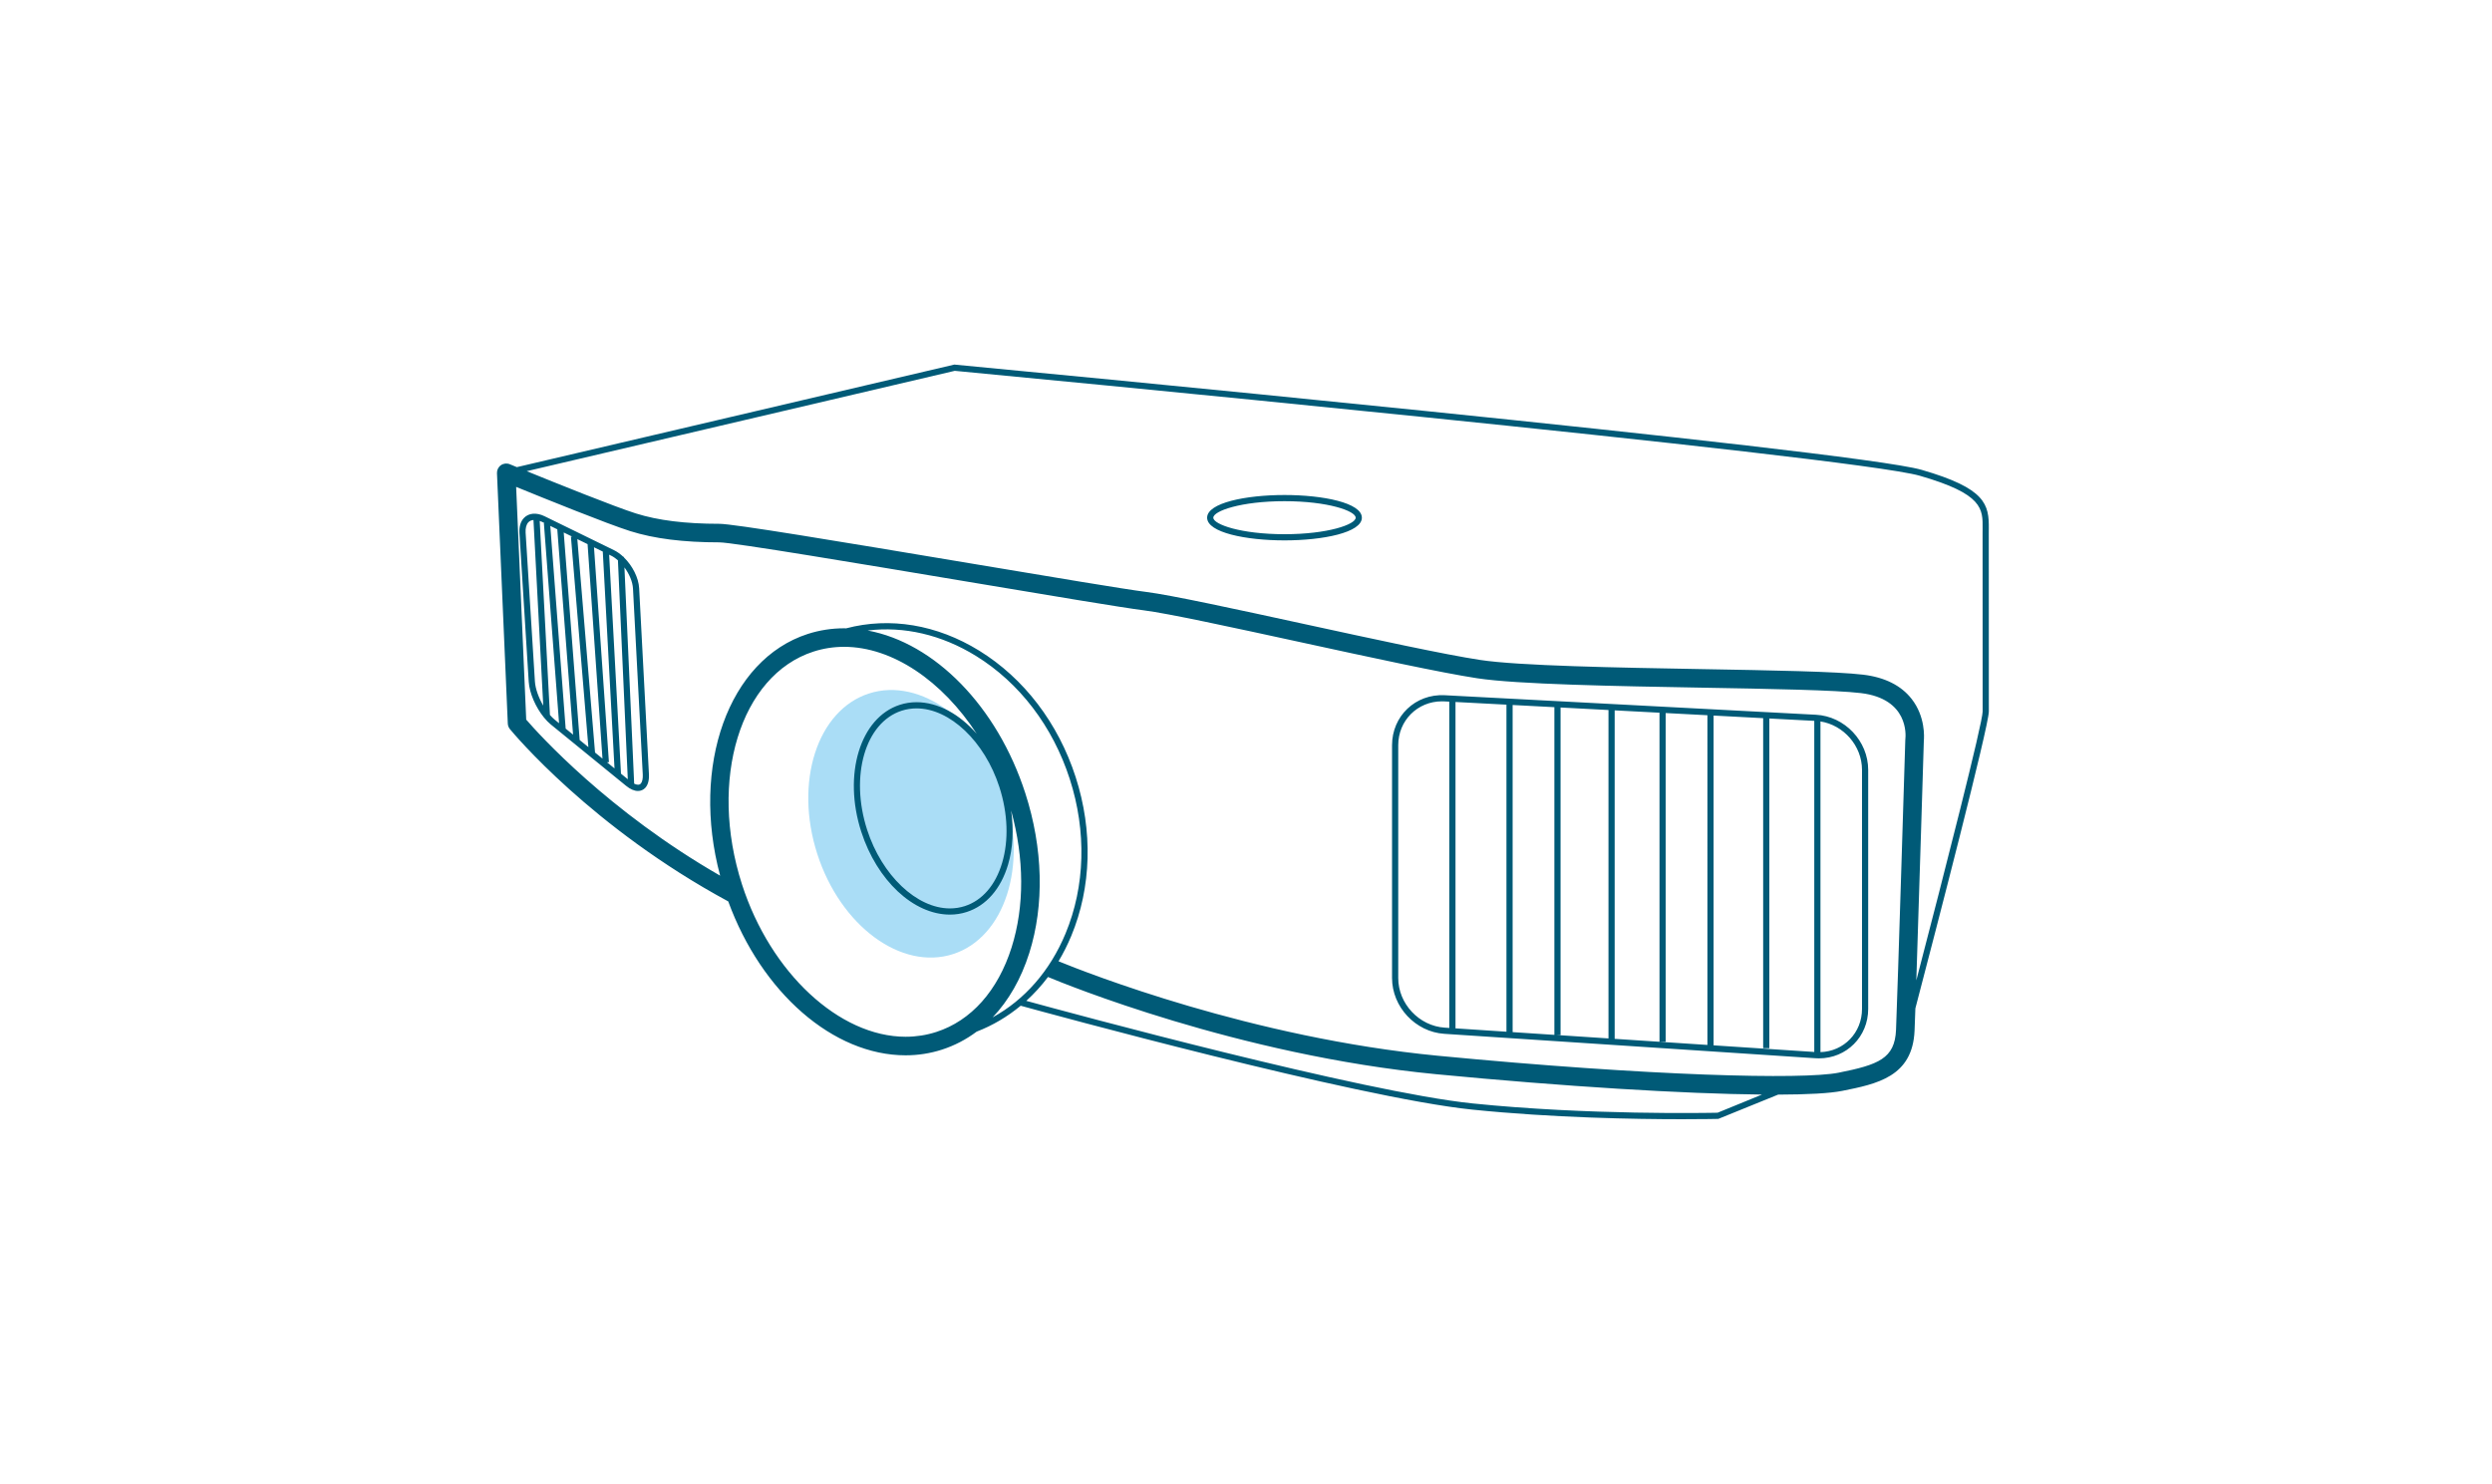 <?xml version="1.0" encoding="utf-8"?>
<!-- Generator: Adobe Illustrator 15.0.0, SVG Export Plug-In . SVG Version: 6.00 Build 0)  -->
<!DOCTYPE svg PUBLIC "-//W3C//DTD SVG 1.1//EN" "http://www.w3.org/Graphics/SVG/1.1/DTD/svg11.dtd">
<svg version="1.1" id="Auswahl_Kategorie" xmlns="http://www.w3.org/2000/svg" xmlns:xlink="http://www.w3.org/1999/xlink" x="0px"
	 y="0px" width="403px" height="240px" viewBox="0 0 403 240" enable-background="new 0 0 403 240" xml:space="preserve">
<g id="Video_1_">
	
		<ellipse transform="matrix(0.952 -0.307 0.307 0.952 -33.786 51.697)" fill="#AADDF6" cx="147.304" cy="133.159" rx="15.921" ry="22.138"/>
	<path fill="#005A77" d="M321.623,93.998l-0.004-7.775l0.005-0.655c0.049-3.977-0.45-6.566-10.866-9.575
		c-11.166-3.226-150.419-16.456-156.342-17.018l-0.081-0.008l-70.747,16.59c-0.702-0.287-1.121-0.461-1.146-0.471
		c-0.475-0.195-1.014-0.136-1.434,0.158c-0.419,0.294-0.659,0.781-0.638,1.293l1.75,40.5c0.015,0.325,0.134,0.637,0.34,0.888
		c0.534,0.65,13.244,15.943,35.31,27.874c5.384,14.744,16.974,24.89,28.689,24.89c2.011,0,3.987-0.31,5.875-0.919
		c2.027-0.654,3.903-1.635,5.605-2.907c2.599-1.004,4.987-2.421,7.123-4.193c3.996,1.1,54.365,14.889,73.006,16.801
		c13.022,1.336,26.495,1.556,33.95,1.556c3.6,0,5.797-0.051,5.863-0.053l9.673-3.927c4.799-0.013,8.384-0.208,10.358-0.603
		c5.6-1.12,11.389-2.277,11.705-9.747c0.03-0.719,0.076-1.964,0.132-3.596c3.286-12.561,11.871-45.604,11.879-48.022
		C321.636,113.087,321.629,101.972,321.623,93.998z M151.412,166.914c-1.59,0.514-3.256,0.774-4.953,0.774
		c-10.726,0-21.851-10.346-26.453-24.601c-5.474-16.963-0.295-33.873,11.545-37.695c1.589-0.513,3.254-0.772,4.95-0.772
		c7.838,0,15.886,5.527,21.449,14.063c-2.79-3.185-6.258-5.107-9.73-5.107c-0.927,0-1.837,0.143-2.705,0.423
		c-6.423,2.073-9.221,11.277-6.238,20.516c2.55,7.9,8.45,13.418,14.348,13.418c0.928,0,1.839-0.143,2.707-0.424
		c3.146-1.015,5.521-3.731,6.686-7.65c0.795-2.671,0.947-5.688,0.497-8.767c2.139,7.705,2.18,15.501,0.08,22.144
		C161.381,160.235,157.055,165.094,151.412,166.914z M161.618,127.302c1.373,4.253,1.529,8.611,0.44,12.271
		c-1.069,3.594-3.212,6.073-6.034,6.984c-0.77,0.248-1.577,0.375-2.4,0.375c-5.382,0-11.016-5.352-13.396-12.725
		c-2.813-8.715-0.304-17.354,5.594-19.258c0.77-0.248,1.576-0.374,2.398-0.374C153.604,114.576,159.238,119.928,161.618,127.302z
		 M160.524,164.554c2.579-2.707,4.604-6.223,5.93-10.414c2.456-7.771,2.229-16.946-0.642-25.839
		c-4.541-14.064-14.678-24.324-25.496-26.32c5.862-0.724,11.938,0.672,17.507,4.106c7.045,4.344,12.433,11.409,15.172,19.895
		c2.738,8.485,2.498,17.367-0.678,25.01C169.81,157.029,165.701,161.713,160.524,164.554z M277.766,179.975
		c-1.505,0.033-21.014,0.407-39.596-1.499c-17.867-1.833-65.139-14.66-72.202-16.595c1.272-1.158,2.45-2.443,3.511-3.86
		c2.42,1.016,30.701,12.64,62.747,15.723c20.841,2.005,40.15,3.173,52.722,3.294L277.766,179.975z M308.131,119.536
		c-0.006,0.047-0.01,0.094-0.011,0.141c-0.013,0.41-1.253,41.059-1.5,46.893c-0.196,4.654-2.844,5.643-9.295,6.933
		c-5.712,1.143-30.366,0.568-64.812-2.745c-30.063-2.892-56.774-13.41-61.333-15.278c0.771-1.29,1.461-2.659,2.062-4.104
		c3.267-7.862,3.518-16.989,0.705-25.7c-2.812-8.712-8.352-15.971-15.599-20.439c-6.838-4.216-14.425-5.476-21.519-3.606
		c-0.109-0.001-0.219-0.009-0.328-0.009c-2.009,0-3.985,0.309-5.872,0.917c-12.84,4.146-18.921,21.37-14.172,39.095
		c-18.06-10.374-29.364-22.931-31.361-25.239L83.469,78.75c4.51,1.844,14.71,5.973,18.448,7.153
		c3.878,1.224,8.591,1.819,14.409,1.819c2.18,0,23.366,3.551,40.39,6.403c12.777,2.142,24.847,4.164,28.217,4.585
		c3.918,0.49,14.367,2.763,25.43,5.169c11.166,2.429,22.713,4.94,28.531,5.826c6.513,0.99,22.384,1.271,36.387,1.52
		c11.074,0.196,21.534,0.382,25.66,0.877C308.644,113.029,308.205,118.88,308.131,119.536z M320.629,115.074
		c-0.007,1.892-6.105,25.765-10.727,43.494c0.44-13.385,1.174-37.417,1.215-38.746c0.056-0.59,0.259-3.918-1.968-6.769
		c-1.708-2.187-4.35-3.509-7.852-3.93c-4.277-0.514-14.812-0.7-25.964-0.897c-13.909-0.247-29.674-0.525-35.989-1.487
		c-5.725-0.871-17.225-3.372-28.345-5.791c-11.13-2.421-21.644-4.708-25.694-5.214c-3.31-0.414-15.349-2.432-28.094-4.567
		c-22.518-3.773-38.63-6.444-40.886-6.444c-5.507,0-9.925-0.55-13.505-1.681c-3.442-1.087-12.921-4.91-17.638-6.833l69.22-16.23
		c4.126,0.392,145.107,13.806,156.077,16.975c10.213,2.95,10.184,5.321,10.144,8.603l-0.005,0.667l0.004,7.776
		C320.629,101.972,320.636,113.084,320.629,115.074z M293.656,115.605l-60.021-3.158c-4.752-0.241-8.515,3.395-8.516,8.078v37.664
		c0,4.669,3.79,8.718,8.449,9.024l60.035,3.949c0.188,0.013,0.374,0.019,0.558,0.019c4.463,0,7.958-3.511,7.958-7.992v-38.664
		C302.119,119.853,298.322,115.851,293.656,115.605z M234.379,166.265l-0.744-0.049c-4.145-0.272-7.516-3.873-7.516-8.026v-37.664
		c0-3.976,3.104-7.09,7.068-7.09c0.131,0,0.262,0.003,0.395,0.01l0.797,0.042V166.265z M243.619,166.873l-8.24-0.543v-52.79
		l8.24,0.434V166.873z M251.369,167.383l-6.75-0.444v-52.912l6.75,0.354V167.383z M260.119,167.958l-8.388-0.552h0.638v-52.973
		l7.75,0.408V167.958z M276.119,169.011l-15-0.987v-53.129l7.25,0.381v53.217h1v-53.164l6.75,0.355V169.011z M293.4,170.147
		l-16.281-1.071v-53.34l8.016,0.422v53.387h1v-53.334l7.266,0.382V170.147z M301.119,163.189c0,3.841-2.917,6.865-6.719,6.986
		v-53.486c3.771,0.599,6.719,3.956,6.719,7.836V163.189z M100.91,90.168l-0.005-0.104l-0.09,0.004
		c-0.478-0.449-0.995-0.824-1.533-1.087l-11.215-5.484c-1.318-0.644-2.58-0.525-3.344,0.288c-0.534,0.569-0.783,1.408-0.72,2.427
		l1.502,24.061c0.114,1.836,1.135,4.138,2.447,5.753l0.001,0.027l0.021-0.001c0.341,0.415,0.695,0.796,1.064,1.097l12.201,9.945
		c0.684,0.558,1.334,0.84,1.933,0.84c0.457,0,0.86-0.17,1.167-0.493c0.448-0.472,0.657-1.242,0.605-2.228l-1.58-30.057
		C103.274,93.43,102.271,91.496,100.91,90.168z M86.504,110.209l-1.502-24.061c-0.045-0.726,0.114-1.322,0.45-1.679
		c0.209-0.223,0.492-0.331,0.819-0.364l1.581,30.021C87.111,112.86,86.578,111.404,86.504,110.209z M89.67,116.372
		c-0.252-0.205-0.496-0.459-0.736-0.731l-1.652-31.378c0.115,0.042,0.227,0.073,0.347,0.132l0.433,0.212l-0.106,0.008l2.455,32.36
		L89.67,116.372z M91.479,117.847l-2.486-32.785l1.131,0.553l2.551,33.207L91.479,117.847z M93.744,119.693l-2.58-33.569
		l1.359,0.665l-0.193,0.016l2.822,34.036L93.744,119.693z M96.229,121.718L93.365,87.2l1.658,0.811l2.409,34.688L96.229,121.718z
		 M98.164,123.296l0.312-0.021l-2.415-34.756l1.422,0.695l1.895,35.071L98.164,123.296z M100.425,125.139l-1.914-35.422l0.332,0.162
		c0.376,0.185,0.74,0.448,1.088,0.75l1.595,35.406L100.425,125.139z M103.614,126.752c-0.231,0.242-0.612,0.216-1.057,0.002
		l-1.575-34.981c0.779,1.049,1.325,2.307,1.385,3.436l1.58,30.057C103.982,125.949,103.861,126.491,103.614,126.752z
		 M207.725,80.064c-6.218,0-12.512,1.261-12.512,3.67s6.294,3.67,12.512,3.67s12.512-1.261,12.512-3.67
		S213.942,80.064,207.725,80.064z M207.725,86.404c-7.027,0-11.512-1.581-11.512-2.67s4.484-2.67,11.512-2.67
		s11.512,1.581,11.512,2.67S214.752,86.404,207.725,86.404z"/>
</g>
</svg>
